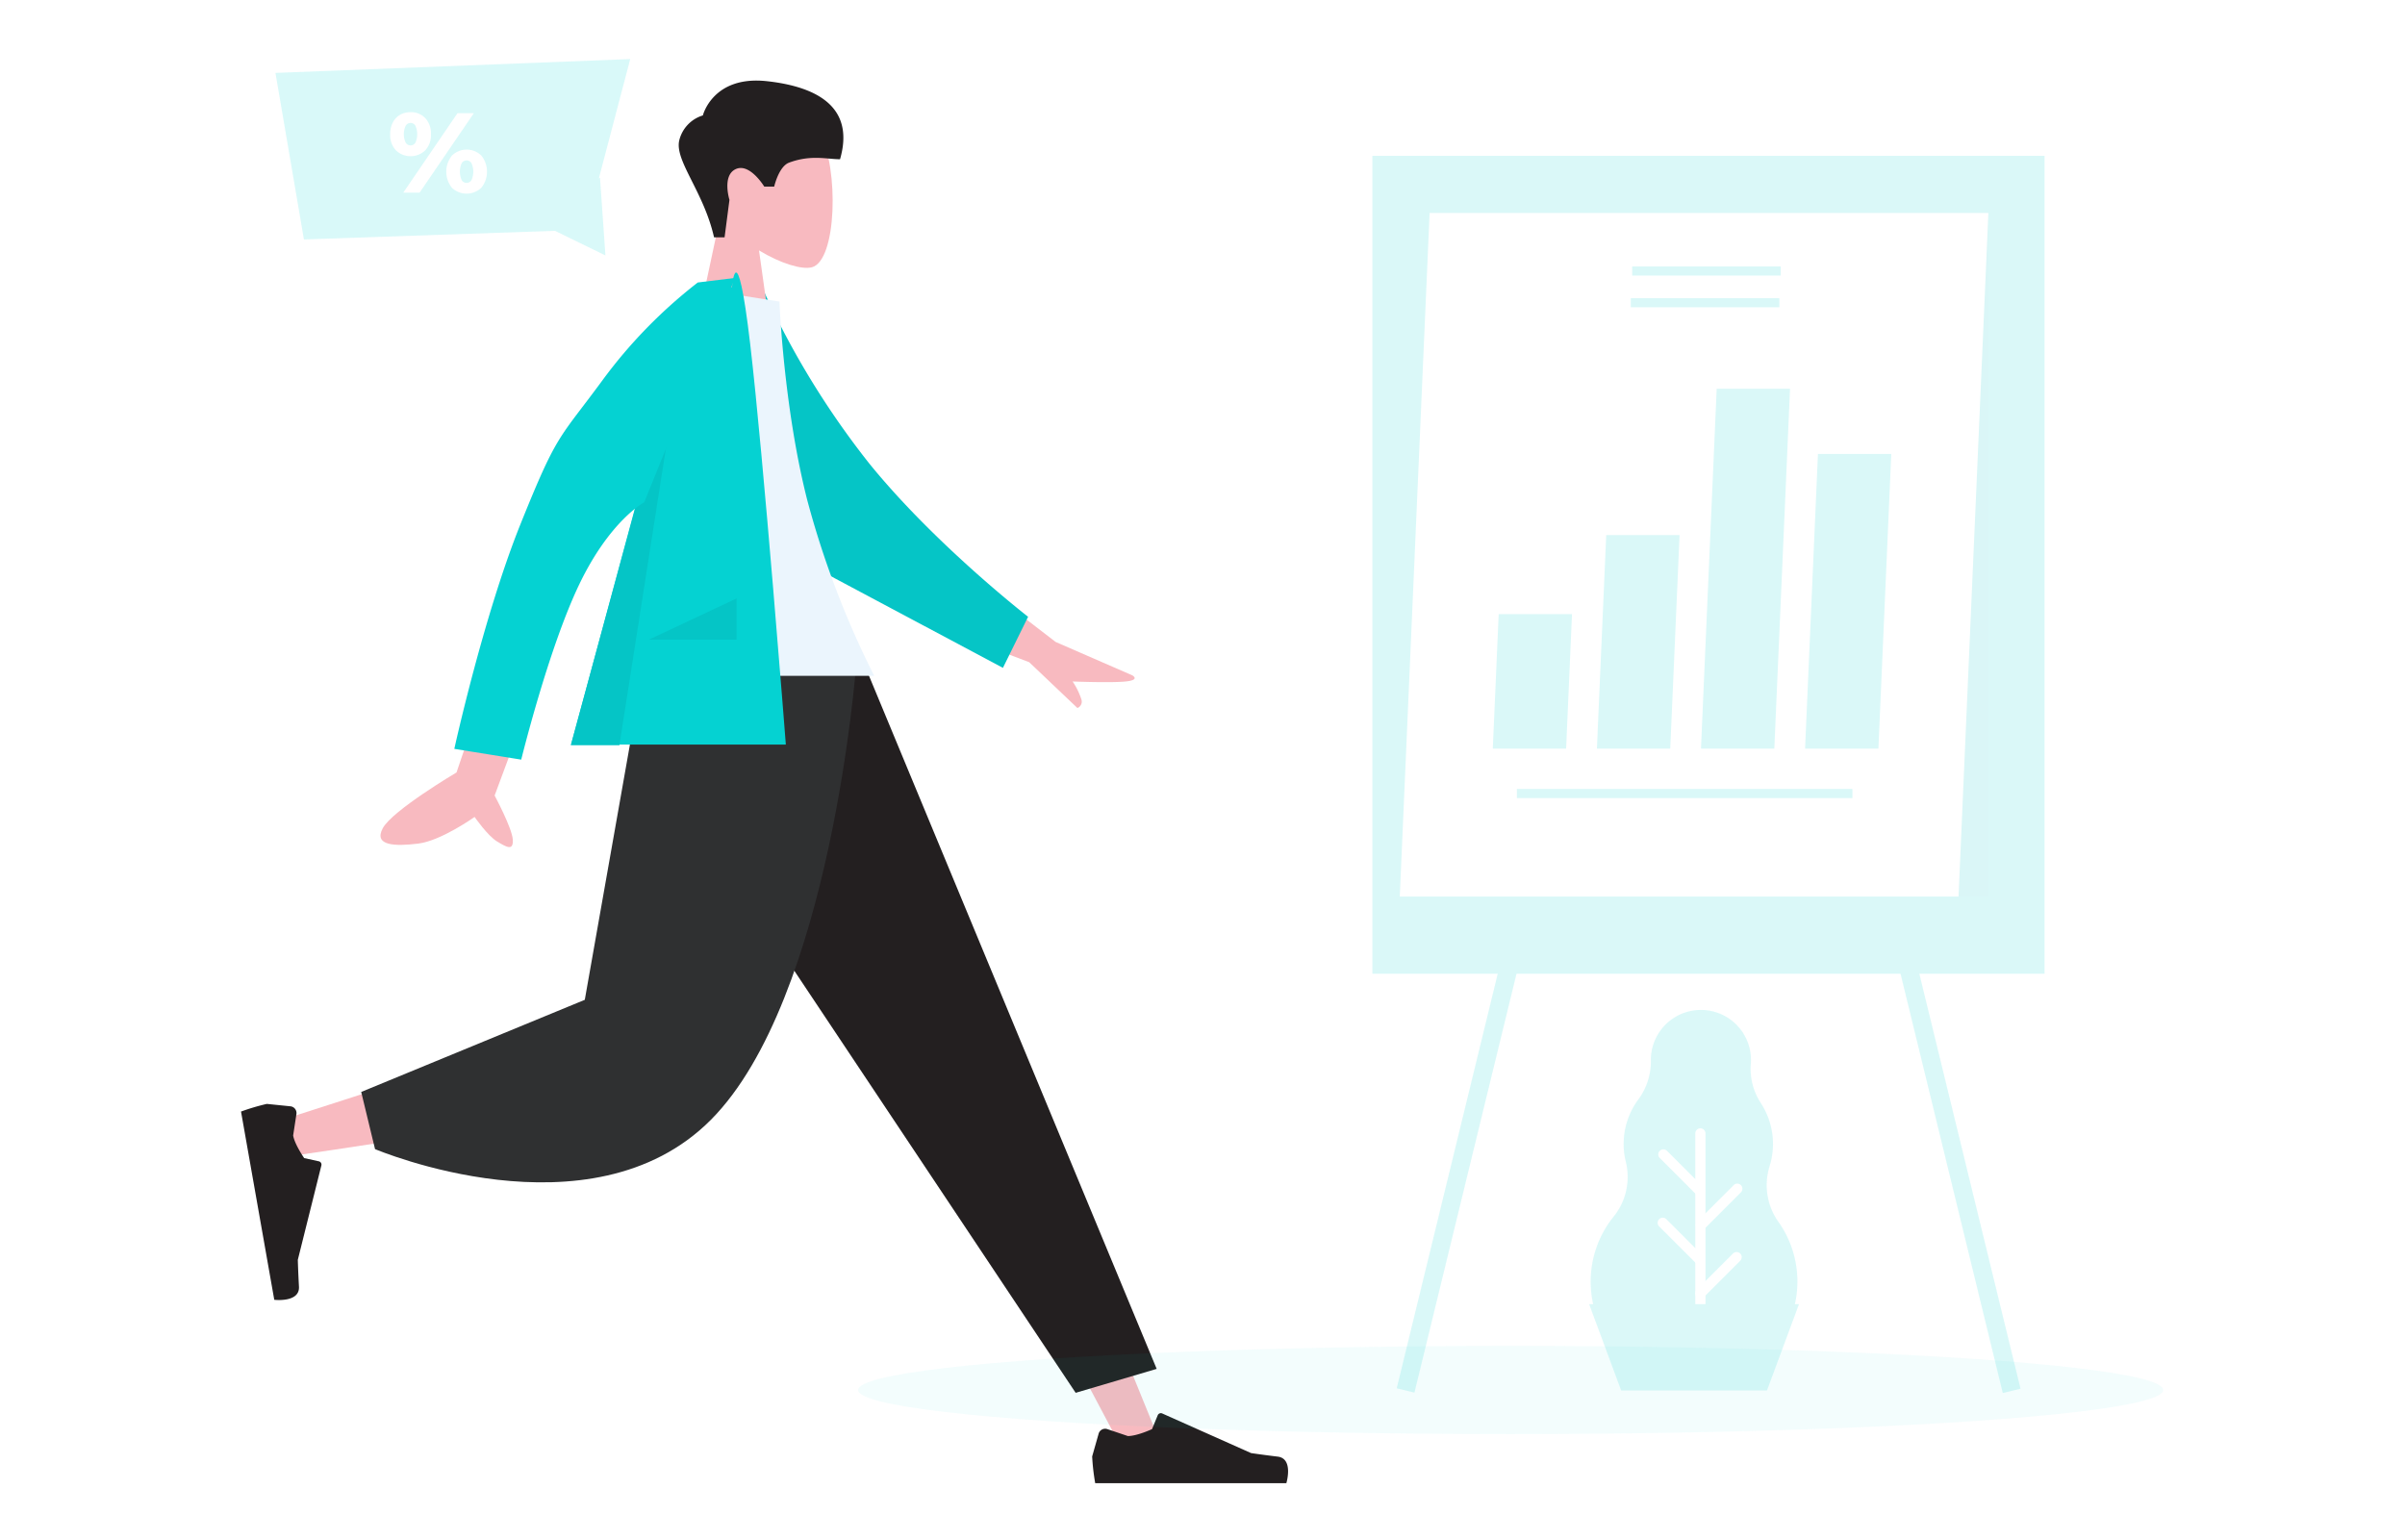 <svg id="Component_32_1" data-name="Component 32 – 1" xmlns="http://www.w3.org/2000/svg" width="570" height="365" viewBox="0 0 570 365">
  <rect id="_8096440740_9c162d2944_o" data-name="8096440740_9c162d2944_o" width="570" height="365" fill="#fff"/>
  <g id="Group_3697" data-name="Group 3697" transform="translate(-754.98 -1929.88)">
    <g id="Group_3661" data-name="Group 3661" transform="translate(-77.285 -265.402)">
      <path id="Path_8076" data-name="Path 8076" d="M5441.409-1871.231l7.309,5.619,18.17,7.916s1.983,1.089-1.556,1.452-12.6,0-12.6,0a16.8,16.8,0,0,1,2.107,4.313,1.625,1.625,0,0,1-.962,1.977l-11.427-10.856-5.713-2.174Z" transform="translate(-4366.257 4213.056)" fill="#f8bac0"/>
      <path id="Path_8072" data-name="Path 8072" d="M5473.229-1970.489a198.376,198.376,0,0,0,24.939,40.647c15.619,19.213,37.537,36.2,37.537,36.2l-5.965,12.106-45.095-24.023-15.147-48.472Z" transform="translate(-4459.774 4235.12)" fill="#05c5c6"/>
      <path id="Leg" d="M0,0,59.68,99.774l44.743,84.35h9.637L39.093,0Z" transform="translate(993.932 2354.894)" fill="#f8bac0"/>
      <path id="shoe" d="M3.593,4.108a1.606,1.606,0,0,0-2.06,1.083L0,10.591a51.6,51.6,0,0,0,.724,6.34h45.3s1.766-5.838-2.039-6.3-6.321-.841-6.321-.841L16.609.4a.8.8,0,0,0-1.07.427L14.186,4.112S10.665,5.755,8.463,5.755Z" transform="translate(1091.114 2529.917)" fill="#231f20"/>
      <path id="Leg-2" data-name="Leg" d="M91.341,0c-5.633,35.061-16.5,79.856-17.522,81.238Q72.794,82.621,0,105.974l2.082,8.5q86.806-12.525,91.479-19.434c4.673-6.91,28-61.5,37.041-95.038Z" transform="translate(898.669 2354.894)" fill="#f8bac0"/>
      <path id="shoe-2" data-name="shoe" d="M3.593,3.776a1.606,1.606,0,0,0-2.06,1.083L0,10.259A51.6,51.6,0,0,0,.724,16.6h45.3s1.766-5.838-2.039-6.3-6.321-.841-6.321-.841L16.609.07A.8.8,0,0,0,15.54.5L14.186,3.78S10.665,5.423,8.463,5.423Z" transform="matrix(0.174, 0.985, -0.985, 0.174, 905.613, 2455.155)" fill="#231f20"/>
      <path id="Path_8087" data-name="Path 8087" d="M6029.331,3209.811l69.147,166.612-19.2,5.675-76.934-115.422,17.124-56.865Z" transform="translate(-4992.074 -856.675)" fill="#231f20"/>
      <g id="Group_3523" data-name="Group 3523" transform="translate(993.128 2214.382)">
        <g id="Head" transform="translate(3.25 5.007)">
          <path id="Head-2" data-name="Head" d="M0,58.16,6.538,27.478C2.892,23.169.424,17.888.836,11.971,2.025-5.079,25.6-1.328,30.182,7.277S34.223,37.71,28.3,39.248c-2.364.613-7.4-.889-12.522-4l3.216,22.91Z" transform="translate(0 0)" fill="#f8bac0"/>
        </g>
        <path id="Hair" d="M8.367,37.2C5.948,26.439-.944,19.1.109,14.291A8.188,8.188,0,0,1,5.72,8.308S8.077-1.229,20.927.195s20.692,6.76,17.306,18.5c-3.113,0-6.872-1.126-12.069.8-2.474.918-3.538,5.694-3.538,5.694H20.276s-3.419-5.668-6.743-4.166-1.511,7.3-1.511,7.3L10.866,37.2Z" transform="translate(0 -0.05)" fill="#231f20"/>
      </g>
      <path id="Path_8086" data-name="Path 8086" d="M5887.3,3310.784l3.276,13.546s51.078,21.708,79.579-6.922,34.425-107.6,34.425-107.6h-50.3l-13.99,79.135Z" transform="translate(-4969.426 -856.675)" fill="#2f3031"/>
      <path id="Path_8090" data-name="Path 8090" d="M5988.657,3099.361l14.763,2.335s.941,24.76,6.554,46.937a215.968,215.968,0,0,0,15.9,41.771h-52.248Z" transform="translate(-4986.419 -834.933)" fill="#ebf5fd"/>
      <path id="Path_8091" data-name="Path 8091" d="M5978.525,3098h8.852s1.112-13.688,4.3,13.422,8.46,95.02,8.46,95.02h-50.895Z" transform="translate(-4981.622 -834.665)" fill="#05d2d2"/>
      <path id="Path_8093" data-name="Path 8093" d="M5978.382,3141.738l-15.587,99.567h-11.53Z" transform="translate(-4983.723 -869.388)" fill="#05c5c6"/>
      <path id="Path_8094" data-name="Path 8094" d="M5992.987,3189.866v9.788h-20.823Z" transform="translate(-4986.132 -852.749)" fill="#05c5c6"/>
      <path id="Path_8077" data-name="Path 8077" d="M32.139,3.256l-4.887,9.437s3.182,8.181,3,10.909-1.634,1.613-3.716,0-4.614-6.452-4.614-6.452-8.538,4.643-14.02,4.643S-2.762,21.057,0,17.15,18.956,6.165,18.956,6.165L21.926,0Z" transform="translate(920.897 2374.57) rotate(-7)" fill="#f8bac0"/>
      <path id="Path_8075" data-name="Path 8075" d="M70.745,0A116.863,116.863,0,0,0,45.6,20.141C33.436,33.062,33.481,31.048,22.081,51.685S0,102.687,0,102.687l15.429,4.468s9.559-25.211,18.652-39.46S51.8,50.159,51.8,50.159L79.655,0Z" transform="translate(927.427 2270.863) rotate(-7)" fill="#05d2d2"/>
    </g>
    <g id="Group_3662" data-name="Group 3662" transform="translate(958.354 2248.896)" opacity="0.048">
      <ellipse id="Ellipse_60" data-name="Ellipse 60" cx="154.662" cy="10.456" rx="154.662" ry="10.456" fill="#05d2d2"/>
    </g>
    <g id="Group_3696" data-name="Group 3696" transform="translate(59 4)">
      <path id="Union_8" data-name="Union 8" d="M-11012.749,40.712l-59.5,2.046L-11079,3.281-10994.917,0l-7.434,28.3.271-.183,1.287,18.432Z" transform="translate(11840.264 1939.88)" fill="#05d2d2" opacity="0.152"/>
      <g id="Group_3665" data-name="Group 3665" transform="translate(788.46 1952.473)">
        <g id="Group_3664" data-name="Group 3664">
          <path id="Path_8237" data-name="Path 8237" d="M432.246,58.349A5.276,5.276,0,0,1,430.9,54.53a5.886,5.886,0,0,1,.619-2.771,4.4,4.4,0,0,1,1.707-1.816,4.879,4.879,0,0,1,2.488-.631,4.612,4.612,0,0,1,3.5,1.411,5.293,5.293,0,0,1,1.345,3.806,5.277,5.277,0,0,1-1.345,3.819,5.036,5.036,0,0,1-6.968,0Zm14.607-8.8h3.874L437.867,68.385h-3.872Zm-9.98,6.995a4.938,4.938,0,0,0,0-4.036,1.34,1.34,0,0,0-2.3.013,4.739,4.739,0,0,0,0,4.007,1.341,1.341,0,0,0,2.3.015Zm8.649,10.679a6.1,6.1,0,0,1,.013-7.627,5,5,0,0,1,6.966,0,6.08,6.08,0,0,1,0,7.627,5.055,5.055,0,0,1-6.98,0Zm4.64-1.8a4.933,4.933,0,0,0,0-4.034,1.359,1.359,0,0,0-2.313,0,4.933,4.933,0,0,0,0,4.034,1.359,1.359,0,0,0,2.313,0Z" transform="translate(-430.901 -49.313)" fill="#fff"/>
        </g>
      </g>
    </g>
    <g id="Group_3683" data-name="Group 3683" transform="translate(1080.247 1966.815)" opacity="0.15">
      <g id="Group_3669" data-name="Group 3669" transform="translate(5.764 73.18)">
        <g id="Group_3667" data-name="Group 3667" transform="translate(90.231 0.001)">
          <rect id="Rectangle_2331" data-name="Rectangle 2331" width="4.326" height="225.358" transform="matrix(0.972, -0.237, 0.237, 0.972, 0, 1.024)" fill="#05d2d2"/>
        </g>
        <g id="Group_3668" data-name="Group 3668">
          <rect id="Rectangle_2332" data-name="Rectangle 2332" width="225.358" height="4.326" transform="translate(0 218.954) rotate(-76.308)" fill="#05d2d2"/>
        </g>
      </g>
      <g id="Group_3670" data-name="Group 3670">
        <rect id="Rectangle_2333" data-name="Rectangle 2333" width="159.306" height="193.874" transform="translate(159.306 193.874) rotate(180)" fill="#05d2d2"/>
      </g>
      <g id="Group_3671" data-name="Group 3671" transform="translate(13.613 13.55)">
        <rect id="Rectangle_2334" data-name="Rectangle 2334" width="132.43" height="162.025" fill="#05c5c6"/>
      </g>
      <g id="Group_3682" data-name="Group 3682" transform="translate(6.485 13.55)">
        <g id="Group_3681" data-name="Group 3681">
          <g id="Group_3672" data-name="Group 3672">
            <path id="Path_8238" data-name="Path 8238" d="M303.1,242.873h132.43L442.6,80.848H310.169Z" transform="translate(-303.095 -80.848)" fill="#fff"/>
          </g>
          <g id="Group_3673" data-name="Group 3673" transform="translate(55.082 12.667)">
            <rect id="Rectangle_2335" data-name="Rectangle 2335" width="35.214" height="2.163" fill="#05d2d2"/>
          </g>
          <g id="Group_3674" data-name="Group 3674" transform="translate(54.754 20.185)">
            <rect id="Rectangle_2336" data-name="Rectangle 2336" width="35.214" height="2.162" fill="#05d2d2"/>
          </g>
          <g id="Group_3679" data-name="Group 3679" transform="translate(22.05 41.652)">
            <g id="Group_3675" data-name="Group 3675" transform="translate(0 53.433)">
              <path id="Path_8239" data-name="Path 8239" d="M314.705,162.787h17.38l1.392-31.872H316.1Z" transform="translate(-314.705 -130.914)" fill="#05d2d2"/>
            </g>
            <g id="Group_3676" data-name="Group 3676" transform="translate(24.671 34.685)">
              <path id="Path_8240" data-name="Path 8240" d="M327.7,171.663h17.38l2.21-50.621h-17.38Z" transform="translate(-327.695 -121.042)" fill="#05d2d2"/>
            </g>
            <g id="Group_3677" data-name="Group 3677" transform="translate(49.341)">
              <path id="Path_8241" data-name="Path 8241" d="M340.685,188.085h17.381l3.724-85.306H344.41Z" transform="translate(-340.685 -102.779)" fill="#05d2d2"/>
            </g>
            <g id="Group_3678" data-name="Group 3678" transform="translate(74.012 15.467)">
              <path id="Path_8242" data-name="Path 8242" d="M356.725,110.924l-3.049,69.838h17.38l3.049-69.838Z" transform="translate(-353.676 -110.924)" fill="#05d2d2"/>
            </g>
          </g>
          <g id="Group_3680" data-name="Group 3680" transform="translate(27.759 136.521)">
            <rect id="Rectangle_2337" data-name="Rectangle 2337" width="79.529" height="2.163" fill="#05d2d2"/>
          </g>
        </g>
      </g>
    </g>
    <g id="Group_3695" data-name="Group 3695" transform="translate(1131.615 2169.159)" opacity="0.147">
      <g id="Group_3693" data-name="Group 3693" transform="translate(0.367)">
        <g id="Group_3685" data-name="Group 3685">
          <g id="Group_3684" data-name="Group 3684">
            <path id="Path_8243" data-name="Path 8243" d="M332.246,229.5a14.98,14.98,0,0,0,3.041-12.991,17.727,17.727,0,0,1,3.044-15.083,15.206,15.206,0,0,0,2.858-9.3c0-.241.008-.486.023-.731a11.866,11.866,0,0,1,23.7,1.086c-.008.23-.021.458-.042.682a14.833,14.833,0,0,0,2.416,9.329,17.738,17.738,0,0,1,1.99,15.068,15.023,15.023,0,0,0,2.245,13.179,24.5,24.5,0,1,1-39.279-1.242Z" transform="translate(-326.922 -180.256)" fill="#05d2d2"/>
          </g>
        </g>
        <g id="Group_3692" data-name="Group 3692" transform="translate(15.899 28.171)">
          <g id="Group_3691" data-name="Group 3691">
            <g id="Group_3686" data-name="Group 3686" transform="translate(8.893)">
              <path id="Path_8244" data-name="Path 8244" d="M341.184,248.2a1.206,1.206,0,0,1-1.208-1.208V196.3a1.208,1.208,0,1,1,2.416,0V246.99A1.207,1.207,0,0,1,341.184,248.2Z" transform="translate(-339.976 -195.089)" fill="#fff"/>
            </g>
            <g id="Group_3687" data-name="Group 3687" transform="translate(0 21.21)">
              <path id="Path_8245" data-name="Path 8245" d="M345.112,217.284a1.208,1.208,0,0,1-.855-.353l-8.609-8.611a1.209,1.209,0,1,1,1.709-1.709l8.611,8.609a1.209,1.209,0,0,1-.857,2.064Z" transform="translate(-335.293 -206.257)" fill="#fff"/>
            </g>
            <g id="Group_3688" data-name="Group 3688" transform="translate(8.892 29.318)">
              <path id="Path_8246" data-name="Path 8246" d="M341.185,221.539a1.209,1.209,0,0,1-.855-2.064l8.594-8.6a1.21,1.21,0,0,1,1.711,1.711l-8.6,8.6A1.208,1.208,0,0,1,341.185,221.539Z" transform="translate(-339.975 -210.526)" fill="#fff"/>
            </g>
            <g id="Group_3689" data-name="Group 3689" transform="translate(0.15 5.006)">
              <path id="Path_8247" data-name="Path 8247" d="M345.189,208.75a1.2,1.2,0,0,1-.855-.353l-8.609-8.609a1.209,1.209,0,1,1,1.709-1.709l8.609,8.609a1.208,1.208,0,0,1-.855,2.063Z" transform="translate(-335.372 -197.725)" fill="#fff"/>
            </g>
            <g id="Group_3690" data-name="Group 3690" transform="translate(9.04 13.114)">
              <path id="Path_8248" data-name="Path 8248" d="M341.261,213.007a1.208,1.208,0,0,1-.855-2.063l8.6-8.6a1.209,1.209,0,1,1,1.709,1.711l-8.6,8.6A1.213,1.213,0,0,1,341.261,213.007Z" transform="translate(-340.053 -201.994)" fill="#fff"/>
            </g>
          </g>
        </g>
      </g>
      <g id="Group_3694" data-name="Group 3694" transform="translate(0 69.845)">
        <path id="Path_8249" data-name="Path 8249" d="M334.315,237.488h34.563l7.587-20.456H326.728Z" transform="translate(-326.728 -217.032)" fill="#05d2d2"/>
      </g>
    </g>
  </g>
</svg>
